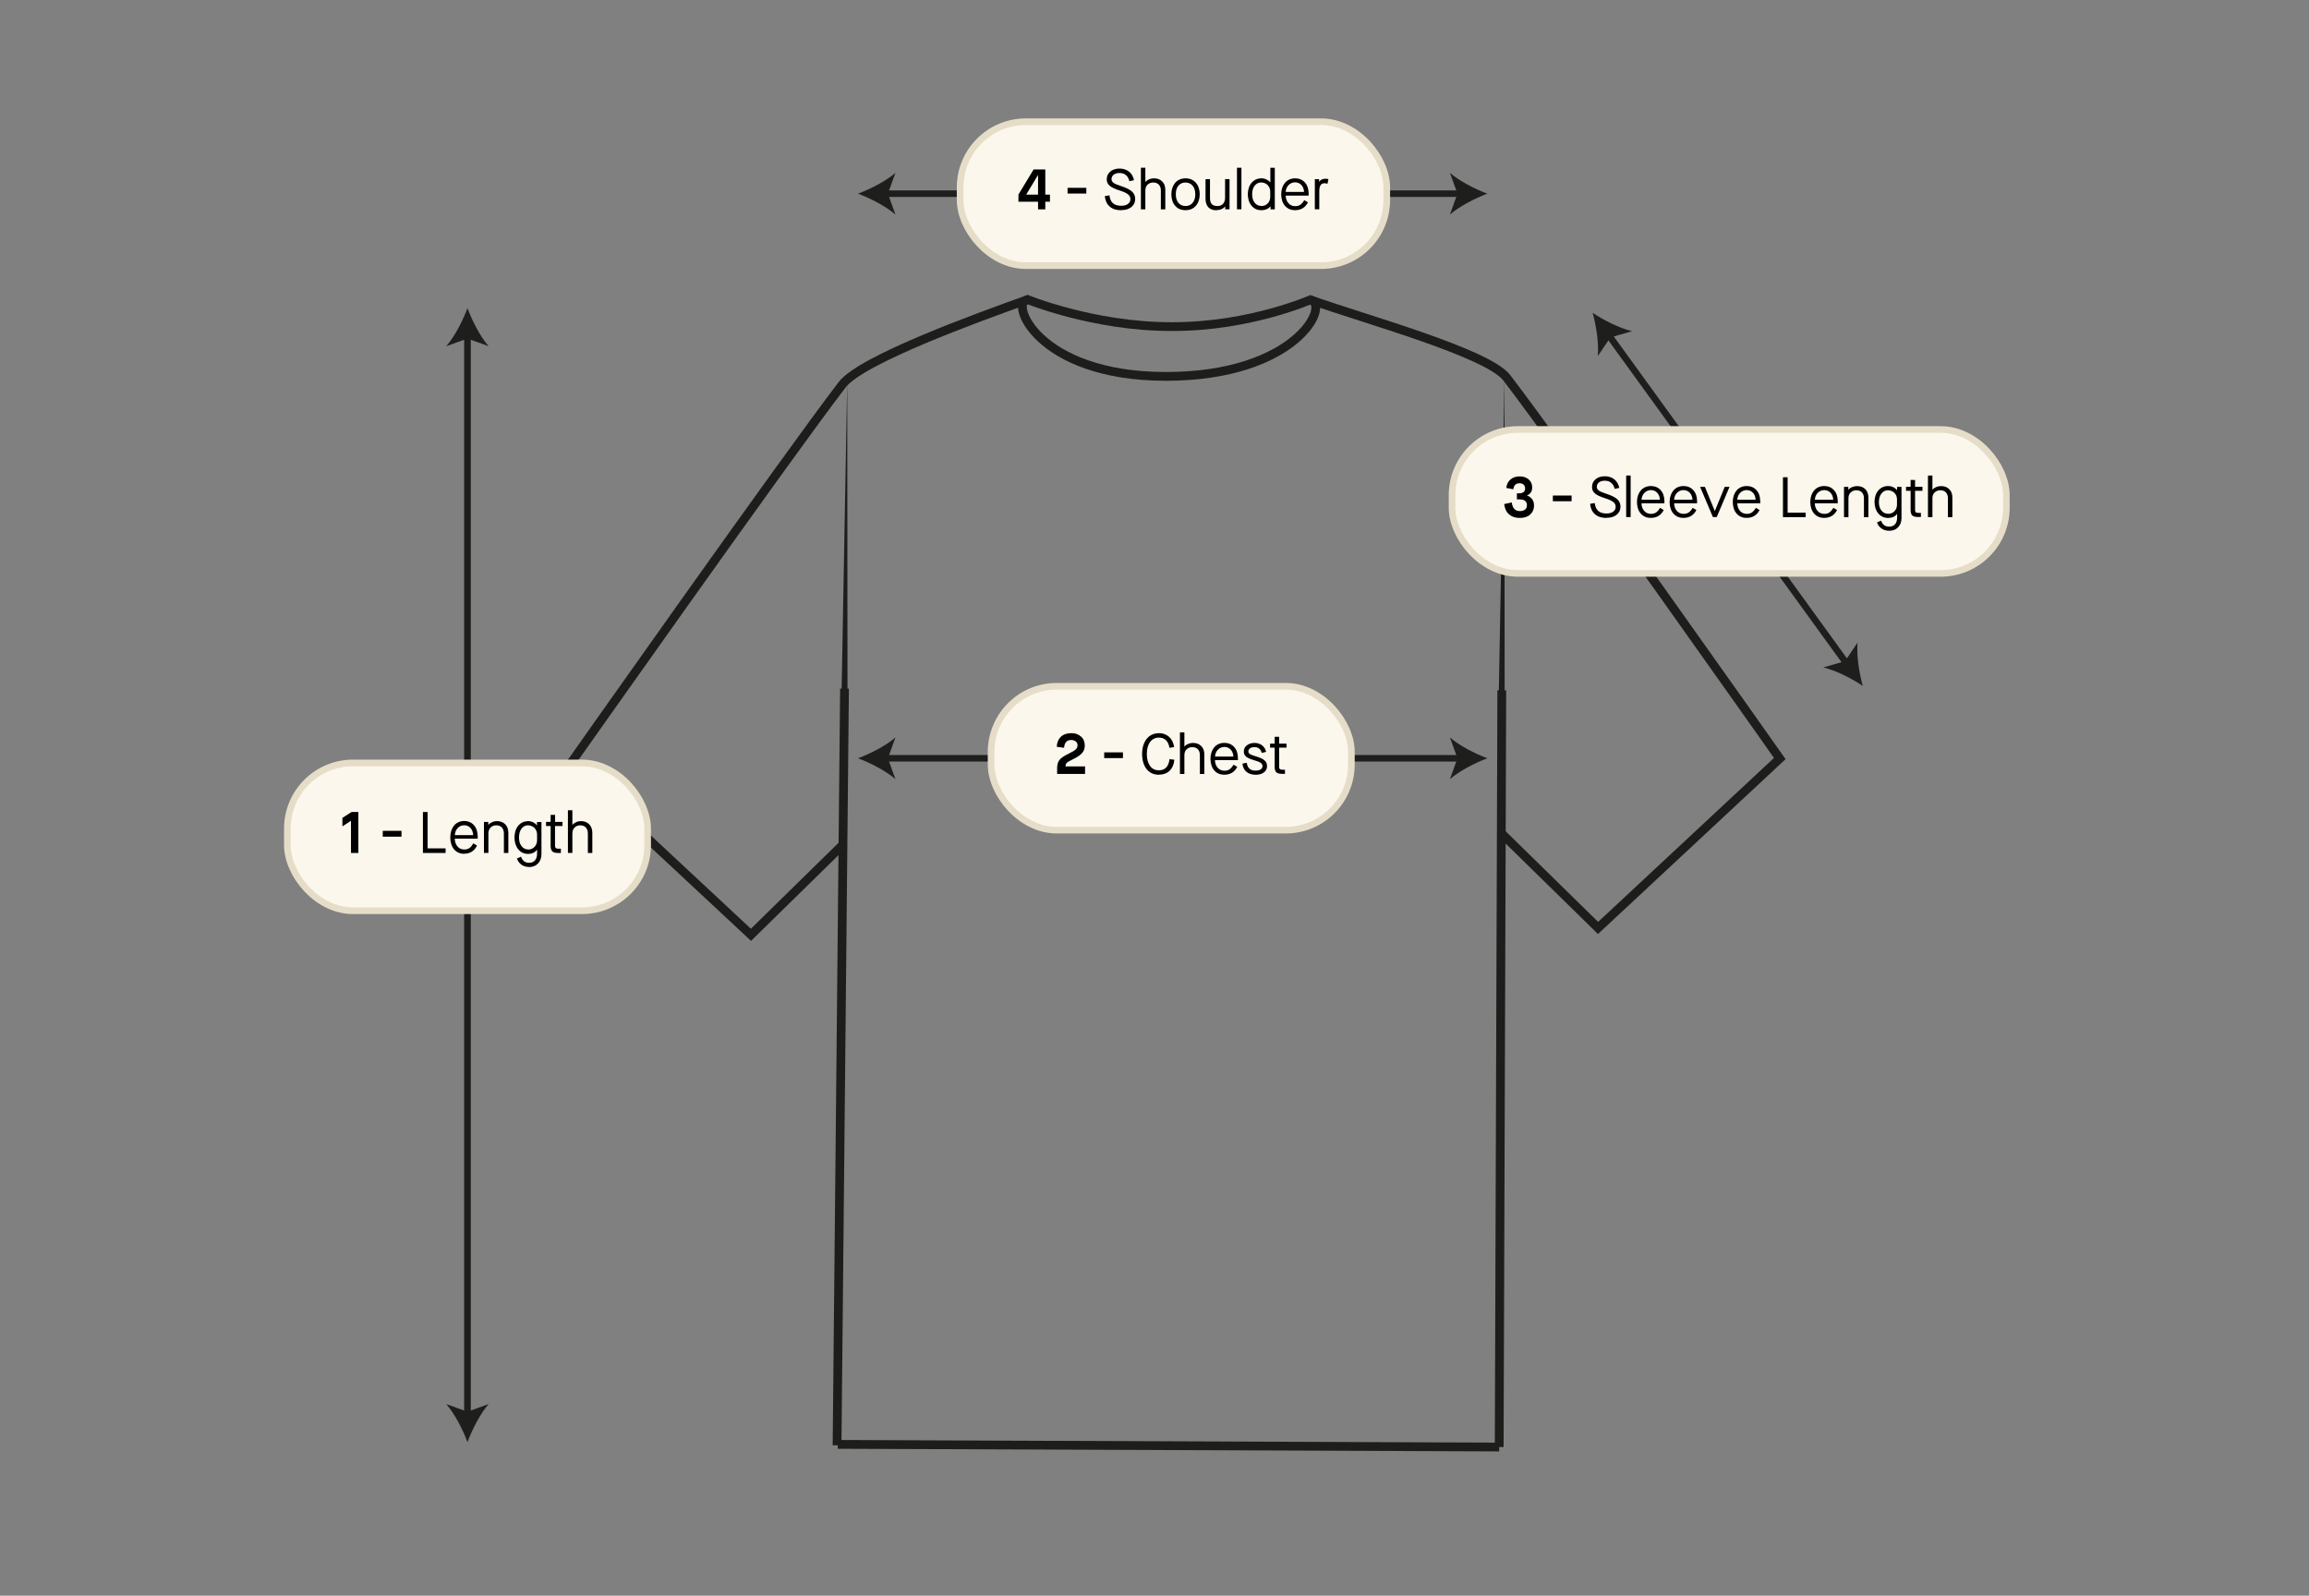 <svg viewBox="0 0 347.29 240" version="1.1" xmlns="http://www.w3.org/2000/svg" id="Calque_1">
  
  <rect x="0" y="0" width="347.29" height="240" fill="#808080" stroke="none"/>
  
  <defs>
    <style>
      .st0, .st1, .st2, .st3 {
        fill: none;
      }

      .st4 {
        fill: #1d1d1b;
      }

      .st1 {
        stroke: #1d1d1b;
        stroke-width: 1.32px;
      }

      .st1, .st2, .st5, .st3 {
        stroke-miterlimit: 10;
      }

      .st2, .st3 {
        stroke: #1e1e1c;
      }

      .st5 {
        fill: #fbf7ec;
        stroke: #e6ddc9;
      }

      .st6 {
        fill: #1e1e1c;
      }

      .st3 {
        stroke-width: .98px;
      }
    </style>
  </defs>
  <g id="c">
    <g>
      <g>
        <g>
          <path d="M154.62,45.09c-2.9,0,1.12,11.52,20.74,11.52s24.77-10.81,21.73-11.52" class="st1"></path>
          <path d="M154.29,44.95s10.06,4.17,21.82,4.17h.31c11.75,0,21-4.17,21-4.17" class="st1"></path>
        </g>
        <g>
          <line y2="217.38" x2="125.9" y1="103.57" x1="127.02" class="st1"></line>
          <line y2="217.64" x2="225.49" y1="217.24" x1="126.01" class="st1"></line>
        </g>
        <path d="M126.67,127.15l-13.72,13.45-27.33-25.48s32.55-46.19,41.06-57.27c2.88-3.75,20.07-10,28.14-12.88" class="st1"></path>
        <polygon points="127.43 57.36 127.47 104.12 126.58 104.11 127.43 57.36 127.43 57.36" class="st4"></polygon>
        <path d="M225.88,125.38l14.48,14.19,27.33-25.48s-32.55-46.19-41.06-57.27c-2.88-3.75-21.45-8.84-29.53-11.72" class="st1"></path>
        <line y2="217.64" x2="225.49" y1="103.83" x1="225.88" class="st1"></line>
        <polygon points="226.28 56.87 226.31 104.37 225.43 104.37 226.28 56.87 226.28 56.87" class="st4"></polygon>
      </g>
      <g>
        <line y2="47.04" x2="239.53" y1="103.16" x1="280.17" class="st0"></line>
        <g>
          <line y2="50.32" x2="241.9" y1="99.88" x1="277.8" class="st2"></line>
          <path d="M280.17,103.16c-.54-1.96-.95-4.58-.78-6.51l-1.9,2.8-3.26.94c1.89.44,4.26,1.64,5.94,2.77Z" class="st6"></path>
          <path d="M239.53,47.04c1.69,1.13,4.05,2.33,5.95,2.77l-3.26.94-1.9,2.8c.17-1.94-.23-4.55-.78-6.51h0Z" class="st6"></path>
        </g>
      </g>
      <g>
        <line y2="114.05" x2="133.04" y1="114.05" x1="219.73" class="st3"></line>
        <path d="M223.71,114.05c-1.87-.7-4.2-1.88-5.63-3.14l1.13,3.14-1.13,3.14c1.44-1.25,3.76-2.44,5.63-3.14Z" class="st6"></path>
        <path d="M129.05,114.05c1.87-.7,4.2-1.88,5.63-3.14l-1.13,3.14,1.13,3.14c-1.44-1.25-3.76-2.44-5.63-3.14Z" class="st6"></path>
      </g>
      <g>
        <line y2="212.87" x2="70.31" y1="50.38" x1="70.31" class="st2"></line>
        <path d="M70.31,46.34c-.7,1.9-1.91,4.26-3.19,5.73l3.19-1.15,3.18,1.15c-1.27-1.46-2.48-3.83-3.18-5.73Z" class="st6"></path>
        <path d="M70.31,216.91c-.7-1.9-1.91-4.26-3.19-5.73l3.19,1.15,3.18-1.15c-1.27,1.46-2.48,3.83-3.18,5.73Z" class="st6"></path>
      </g>
      <g>
        <line y2="29.13" x2="133.04" y1="29.13" x1="219.73" class="st3"></line>
        <path d="M223.71,29.13c-1.87-.7-4.2-1.88-5.63-3.14l1.13,3.14-1.13,3.14c1.44-1.25,3.76-2.44,5.63-3.14Z" class="st6"></path>
        <path d="M129.05,29.13c1.87-.7,4.2-1.88,5.63-3.14l-1.13,3.14,1.13,3.14c-1.44-1.25-3.76-2.44-5.63-3.14Z" class="st6"></path>
      </g>
    </g>
  </g>
  <rect ry="9.88" rx="9.88" height="22.23" width="54.19" y="114.75" x="43.22" class="st5"></rect>
  <g>
    <path d="M53.89,128.29h-1.1v-4.84l-1.29.84v-1.28l1.38-.88h1.02v6.16Z"></path>
    <path d="M60.39,125.84h-2.82v-.88h2.82v.88Z"></path>
    <path d="M63.61,122.13h.7v5.47h2.71v.69h-3.41v-6.16Z"></path>
    <path d="M69.81,128.42c-.64-.01-1.15-.24-1.52-.68-.37-.45-.56-1.04-.57-1.79.01-.74.21-1.34.58-1.79.38-.44.88-.67,1.52-.68.62.01,1.11.23,1.47.64.37.42.55.97.56,1.67v.35h-3.45c.01.46.14.84.39,1.15.25.31.59.47,1.01.48.31,0,.58-.06.79-.21.21-.14.41-.38.6-.72l.56.34c-.2.4-.46.7-.78.91-.33.21-.71.31-1.15.31ZM71.17,125.61c-.02-.43-.15-.78-.39-1.06-.24-.28-.56-.42-.97-.43-.4.01-.73.16-.99.45-.26.29-.39.63-.41,1.04h2.76Z"></path>
    <path d="M72.79,123.63h.65v.43h.02c.14-.17.33-.3.56-.4.23-.11.47-.16.72-.16.53,0,.95.17,1.26.48.3.32.46.75.46,1.29v3.02h-.67v-2.93c0-.38-.11-.68-.3-.9-.2-.21-.48-.32-.83-.33-.37,0-.65.12-.87.34-.22.22-.33.51-.33.88v2.93h-.67v-4.66Z"></path>
    <path d="M79.59,130.4c-.44,0-.82-.12-1.14-.33-.32-.22-.55-.54-.7-.94l.61-.28c.13.33.29.57.49.71.19.14.44.21.75.21.37,0,.66-.13.87-.37.21-.25.31-.58.31-1.01v-.59h-.02c-.14.21-.32.36-.55.47s-.49.16-.8.16c-.61-.01-1.1-.24-1.46-.69-.37-.45-.55-1.03-.57-1.77.01-.74.2-1.33.57-1.78.37-.45.86-.67,1.47-.69.27,0,.52.06.75.17.23.11.42.26.58.46h.02v-.49h.67v4.8c0,.6-.17,1.07-.51,1.42-.33.36-.77.54-1.34.55ZM79.46,127.78c.37-.01.68-.15.93-.4.25-.26.37-.58.39-.97v-.91c-.01-.39-.14-.71-.39-.97-.25-.25-.57-.38-.96-.4-.42,0-.75.17-.99.5-.25.33-.37.77-.38,1.32,0,.56.13,1,.39,1.32.25.33.59.5,1.03.5Z"></path>
    <path d="M83.48,124.24v2.98c0,.15.04.26.11.33.07.06.2.1.39.1h.38v.64h-.43c-.41,0-.69-.07-.86-.24s-.25-.44-.25-.84v-2.97h-.69v-.62h.69v-1.06h.67v1.06h1.11v.62h-1.11Z"></path>
    <path d="M85.42,121.87h.67v2.19h.02c.14-.17.32-.3.54-.4.23-.11.47-.16.72-.16.53,0,.95.17,1.25.48.31.31.47.74.47,1.28v3.03h-.67v-2.93c0-.38-.11-.68-.3-.9-.2-.21-.48-.32-.83-.33-.37,0-.65.12-.87.34-.22.22-.33.51-.33.88v2.93h-.67v-6.42Z"></path>
  </g>
  <rect ry="9.88" rx="9.88" height="21.64" width="54.19" y="103.22" x="149.07" class="st5"></rect>
  <g>
    <path d="M163.21,116.4h-4.21v-.87c0-.55.13-.98.39-1.28.21-.26.66-.56,1.35-.9l.17-.09c.27-.13.43-.21.49-.25.05-.03.17-.11.34-.24.22-.17.33-.41.33-.7,0-.22-.09-.41-.27-.55-.18-.15-.42-.22-.71-.22-.63,0-.98.39-1.05,1.17l-1.1-.15c.04-.66.25-1.16.64-1.52s.91-.53,1.57-.53c.58,0,1.06.17,1.44.51.38.33.57.79.57,1.37,0,.49-.17.9-.51,1.22-.25.25-.61.49-1.07.72-.48.25-.77.4-.88.46-.14.08-.24.17-.32.27-.08.13-.12.27-.12.45h2.94v1.13Z"></path>
    <path d="M168.9,114.02h-2.82v-.86h2.82v.86Z"></path>
    <path d="M174.3,116.53c-.78-.01-1.39-.29-1.84-.85-.45-.56-.67-1.32-.68-2.28.01-.95.24-1.71.69-2.27.45-.56,1.06-.84,1.83-.86.62,0,1.14.19,1.55.57.41.37.65.88.75,1.52l-.7.12c-.09-.5-.26-.89-.53-1.15-.27-.26-.62-.39-1.06-.39-.57,0-1.01.23-1.33.66-.32.43-.48,1.03-.49,1.8,0,.77.17,1.37.49,1.81.31.43.76.65,1.33.65.46,0,.83-.14,1.1-.43.27-.29.43-.7.49-1.25l.73.09c-.06.7-.3,1.25-.7,1.65-.41.39-.94.59-1.61.6Z"></path>
    <path d="M177.47,110.15h.67v2.13h.02c.14-.17.32-.3.54-.39.23-.1.47-.15.72-.15.53,0,.95.16,1.25.47.31.3.47.72.47,1.25v2.95h-.67v-2.85c0-.37-.11-.66-.3-.87-.2-.21-.48-.31-.83-.32-.37,0-.65.12-.87.33-.22.21-.33.5-.33.86v2.85h-.67v-6.25Z"></path>
    <path d="M184.15,116.53c-.64-.01-1.15-.23-1.52-.66-.37-.43-.56-1.01-.57-1.74.01-.73.21-1.3.58-1.74.38-.43.88-.65,1.52-.66.62.01,1.11.22,1.47.63.37.41.55.95.56,1.63v.34h-3.45c.01.45.14.82.39,1.12.25.3.59.46,1.01.47.31,0,.58-.06.79-.21.21-.14.41-.37.6-.7l.56.33c-.2.39-.46.68-.78.88-.33.2-.71.3-1.15.3ZM185.51,113.79c-.02-.42-.15-.76-.39-1.03-.24-.27-.56-.41-.97-.42-.4.01-.73.16-.99.44-.26.28-.39.62-.41,1.01h2.76Z"></path>
    <path d="M188.89,116.53c-.59,0-1.06-.15-1.41-.44-.35-.29-.55-.71-.61-1.24l.65-.12c.06.41.2.71.42.9s.53.28.94.27c.31,0,.56-.06.74-.18.17-.11.26-.27.27-.47,0-.21-.08-.38-.27-.51-.18-.13-.51-.27-.99-.4-.57-.16-.97-.34-1.21-.54-.23-.2-.35-.45-.34-.76,0-.39.15-.7.45-.93.29-.24.67-.36,1.14-.37.46,0,.85.13,1.16.37.31.23.51.56.6.98l-.65.15c-.08-.29-.21-.5-.39-.65-.19-.15-.42-.22-.71-.22s-.5.06-.66.18c-.17.11-.25.27-.26.47,0,.15.07.29.23.39.17.11.46.22.87.34.62.18,1.07.38,1.33.61.26.22.38.51.38.87,0,.4-.16.71-.46.94-.3.23-.7.35-1.22.36Z"></path>
    <path d="M192.39,112.46v2.9c0,.14.04.25.11.32.07.06.2.09.39.09h.38v.62h-.43c-.41,0-.69-.07-.87-.23-.17-.16-.25-.43-.25-.81v-2.9h-.69v-.6h.69v-1.03h.67v1.03h1.11v.6h-1.11Z"></path>
  </g>
  <rect ry="9.88" rx="9.88" height="21.64" width="83.37" y="64.6" x="218.4" class="st5"></rect>
  <g>
    <path d="M226.26,75.81l1.12-.24c.11.87.52,1.3,1.21,1.3.34,0,.6-.08.79-.23.19-.15.28-.37.28-.65,0-.59-.37-.88-1.12-.88h-.39v-.91h.35c.27,0,.49-.06.65-.19.16-.13.24-.31.24-.54s-.08-.44-.23-.58c-.15-.14-.36-.21-.63-.21-.52,0-.83.3-.92.91l-1.05-.2c.05-.54.26-.96.62-1.27.36-.31.83-.47,1.39-.47s.99.15,1.34.45c.36.3.54.7.54,1.2,0,.35-.08.63-.25.83-.15.19-.33.31-.52.38v.03c.23.05.47.21.7.46.23.25.35.61.35,1.07,0,.52-.19.96-.57,1.31-.37.35-.9.52-1.58.52s-1.2-.18-1.61-.54-.65-.88-.73-1.55Z"></path>
    <path d="M236.38,75.39h-2.82v-.86h2.82v.86Z"></path>
    <path d="M241.63,77.9c-.74,0-1.31-.18-1.73-.55-.42-.36-.67-.88-.74-1.57l.7-.12c.06.53.23.92.52,1.18.29.26.71.39,1.25.39.42,0,.76-.09,1-.27.25-.17.37-.41.38-.7.01-.3-.11-.55-.36-.75-.25-.21-.68-.4-1.29-.59-.71-.23-1.21-.47-1.49-.72-.29-.26-.43-.58-.42-.98.01-.47.19-.85.54-1.14.34-.29.8-.44,1.38-.45.57,0,1.05.16,1.44.47.38.31.63.73.74,1.28l-.69.15c-.1-.4-.27-.7-.52-.91-.25-.21-.57-.32-.97-.32-.37,0-.66.09-.87.25-.22.17-.33.39-.33.67,0,.22.1.41.31.57.22.15.59.31,1.13.48.77.25,1.32.52,1.64.82.33.3.49.69.48,1.15-.01.5-.21.89-.58,1.19-.38.3-.88.45-1.51.45Z"></path>
    <path d="M244.59,71.52h.67v6.25h-.67v-6.25Z"></path>
    <path d="M248.3,77.9c-.64-.01-1.15-.23-1.52-.66-.37-.43-.56-1.01-.57-1.74.01-.73.21-1.3.58-1.74.38-.43.88-.65,1.52-.66.62.01,1.11.22,1.47.63.37.41.55.95.56,1.63v.34h-3.45c.01.45.14.82.39,1.12.25.3.59.46,1.01.47.31,0,.58-.06.79-.21.21-.14.41-.37.6-.7l.56.33c-.2.39-.46.68-.78.88-.33.2-.71.3-1.15.3ZM249.66,75.16c-.02-.42-.15-.76-.39-1.03-.24-.27-.56-.41-.97-.42-.4.01-.73.16-.99.44-.26.28-.39.62-.41,1.01h2.76Z"></path>
    <path d="M253.21,77.9c-.64-.01-1.15-.23-1.52-.66-.37-.43-.56-1.01-.57-1.74.01-.73.21-1.3.58-1.74.38-.43.88-.65,1.52-.66.62.01,1.11.22,1.47.63.37.41.55.95.56,1.63v.34h-3.45c.01.45.14.82.39,1.12.25.3.59.46,1.01.47.31,0,.58-.06.79-.21.21-.14.41-.37.6-.7l.56.33c-.2.39-.46.68-.78.88-.33.2-.71.3-1.15.3ZM254.56,75.16c-.02-.42-.15-.76-.39-1.03-.24-.27-.56-.41-.97-.42-.4.01-.73.16-.99.44-.26.28-.39.62-.41,1.01h2.76Z"></path>
    <path d="M255.71,73.23h.72l1.48,3.62h.02l1.48-3.62h.72l-1.92,4.54h-.58l-1.92-4.54Z"></path>
    <path d="M262.71,77.9c-.64-.01-1.15-.23-1.52-.66-.37-.43-.56-1.01-.57-1.74.01-.73.21-1.3.58-1.74.38-.43.88-.65,1.52-.66.62.01,1.11.22,1.47.63.37.41.55.95.56,1.63v.34h-3.45c.01.45.14.82.39,1.12.25.3.59.46,1.01.47.31,0,.58-.06.79-.21.21-.14.41-.37.6-.7l.56.33c-.2.39-.46.68-.78.88-.33.2-.71.3-1.15.3ZM264.06,75.16c-.02-.42-.15-.76-.39-1.03-.24-.27-.56-.41-.97-.42-.4.01-.73.16-.99.44-.26.28-.39.62-.41,1.01h2.76Z"></path>
    <path d="M268.17,71.78h.7v5.33h2.71v.67h-3.41v-6Z"></path>
    <path d="M274.37,77.9c-.64-.01-1.15-.23-1.52-.66-.37-.43-.56-1.01-.57-1.74.01-.73.21-1.3.58-1.74.38-.43.88-.65,1.52-.66.62.01,1.11.22,1.47.63.37.41.55.95.56,1.63v.34h-3.45c.01.45.14.82.39,1.12.25.3.59.46,1.01.47.31,0,.58-.06.79-.21.21-.14.41-.37.6-.7l.56.33c-.2.39-.46.68-.78.88-.33.2-.71.3-1.15.3ZM275.73,75.16c-.02-.42-.15-.76-.39-1.03-.24-.27-.56-.41-.97-.42-.4.01-.73.16-.99.44-.26.28-.39.62-.41,1.01h2.76Z"></path>
    <path d="M277.35,73.23h.65v.42h.02c.14-.17.33-.3.56-.39.23-.1.47-.15.72-.15.53,0,.95.16,1.26.47.3.31.46.73.46,1.26v2.94h-.67v-2.85c0-.37-.11-.66-.3-.87-.2-.21-.48-.31-.83-.32-.37,0-.65.12-.87.33-.22.21-.33.5-.33.86v2.85h-.67v-4.54Z"></path>
    <path d="M284.15,79.83c-.44,0-.82-.11-1.14-.33-.32-.22-.55-.52-.7-.92l.61-.27c.13.32.29.55.49.69.19.14.44.21.75.21.37,0,.66-.13.87-.36.21-.24.31-.57.31-.98v-.57h-.02c-.14.2-.32.35-.55.45-.23.1-.49.15-.8.15-.61-.01-1.1-.24-1.46-.68-.37-.43-.55-1.01-.57-1.72.01-.72.2-1.3.57-1.73.37-.43.86-.66,1.47-.67.27,0,.52.05.75.16.23.1.42.25.58.45h.02v-.48h.67v4.68c0,.58-.17,1.04-.51,1.39-.33.35-.77.53-1.34.53ZM284.02,77.28c.37-.01.68-.14.92-.39.25-.25.37-.57.38-.94v-.88c-.01-.38-.14-.69-.39-.94-.25-.25-.57-.37-.96-.39-.42,0-.75.17-.99.49-.25.32-.37.75-.38,1.28,0,.54.13.97.38,1.28.25.32.59.48,1.03.49Z"></path>
    <path d="M288.04,73.83v2.9c0,.14.04.25.11.32.07.06.2.09.39.09h.38v.62h-.43c-.41,0-.69-.07-.87-.23-.17-.16-.25-.43-.25-.81v-2.9h-.69v-.6h.69v-1.03h.67v1.03h1.11v.6h-1.11Z"></path>
    <path d="M289.98,71.52h.67v2.13h.02c.14-.17.32-.3.54-.39.23-.1.47-.15.72-.15.53,0,.95.16,1.25.47.31.3.47.72.47,1.25v2.95h-.67v-2.85c0-.37-.11-.66-.3-.87-.2-.21-.48-.31-.83-.32-.37,0-.65.12-.87.33-.22.21-.33.5-.33.86v2.85h-.67v-6.25Z"></path>
  </g>
  <rect ry="9.88" rx="9.88" height="21.64" width="64.17" y="18.31" x="144.41" class="st5"></rect>
  <g>
    <path d="M156.13,30.34h-2.95v-1.08l2.28-3.77h1.76v3.78h.7v1.07h-.7v1.15h-1.09v-1.15ZM156.11,26.34l-1.76,2.93h1.78v-2.93h-.02Z"></path>
    <path d="M163.39,29.11h-2.82v-.86h2.82v.86Z"></path>
    <path d="M168.64,31.62c-.74,0-1.31-.18-1.73-.55-.42-.36-.67-.88-.74-1.57l.7-.12c.06.53.23.92.52,1.18.29.26.71.39,1.25.39.42,0,.76-.09,1-.27.25-.17.37-.41.38-.7.01-.3-.11-.55-.36-.75-.25-.21-.68-.4-1.29-.59-.71-.23-1.21-.47-1.49-.72-.29-.26-.43-.58-.42-.98.01-.47.19-.85.54-1.14.34-.29.8-.44,1.38-.45.57,0,1.05.16,1.44.47.38.31.63.73.74,1.28l-.69.15c-.1-.4-.27-.7-.52-.91-.25-.21-.57-.32-.97-.32-.37,0-.66.09-.87.25-.22.17-.33.39-.33.67,0,.22.1.41.31.57.22.15.59.31,1.13.48.77.25,1.32.52,1.64.82.33.3.49.69.48,1.15-.01.5-.21.89-.58,1.19-.38.3-.88.45-1.51.45Z"></path>
    <path d="M171.6,25.23h.67v2.13h.02c.14-.17.32-.3.54-.39.23-.1.47-.15.72-.15.53,0,.95.16,1.25.47.31.3.47.72.47,1.25v2.95h-.67v-2.85c0-.37-.11-.66-.3-.87-.2-.21-.48-.31-.83-.32-.37,0-.65.12-.87.33-.22.21-.33.5-.33.86v2.85h-.67v-6.25Z"></path>
    <path d="M178.31,31.62c-.65-.01-1.17-.23-1.55-.66-.38-.43-.57-1.01-.58-1.74.01-.73.21-1.3.58-1.74.38-.43.9-.65,1.55-.66.65.01,1.17.23,1.55.66.38.43.58,1.01.59,1.74-.01.73-.21,1.3-.59,1.74-.38.43-.9.65-1.55.66ZM178.31,30.99c.46,0,.81-.17,1.07-.48.26-.31.4-.75.4-1.29,0-.55-.14-.98-.4-1.29-.26-.31-.61-.47-1.07-.48-.46,0-.81.17-1.07.48s-.39.75-.39,1.29c0,.55.14.98.39,1.29.26.31.61.47,1.07.48Z"></path>
    <path d="M182.92,31.62c-.51,0-.9-.16-1.18-.45-.27-.29-.41-.71-.42-1.27v-2.95h.67v2.85c0,.4.09.7.27.9.19.19.47.29.86.29.35,0,.62-.11.83-.33.2-.22.3-.51.31-.87v-2.85h.67v4.54h-.65v-.42h-.02c-.14.17-.33.31-.56.4-.23.1-.49.15-.77.15Z"></path>
    <path d="M186.05,25.23h.67v6.25h-.67v-6.25Z"></path>
    <path d="M189.71,31.62c-.61-.01-1.09-.23-1.46-.67s-.56-1.01-.57-1.73c.01-.72.2-1.3.57-1.73.37-.43.86-.66,1.46-.67.29,0,.54.06.77.17.23.11.42.25.57.44h.02v-2.19h.67v6.25h-.64v-.45h-.02c-.15.18-.35.33-.58.43-.24.1-.5.15-.78.15ZM189.75,30.99c.37-.01.68-.14.92-.39.25-.25.37-.57.38-.95v-.88c-.01-.38-.14-.69-.39-.94-.25-.25-.57-.37-.96-.39-.41,0-.74.17-.99.49-.25.31-.37.74-.38,1.28,0,.54.13.97.38,1.28.25.32.59.48,1.03.49Z"></path>
    <path d="M194.79,31.62c-.64-.01-1.15-.23-1.52-.66-.37-.43-.56-1.01-.57-1.74.01-.73.21-1.3.58-1.74.38-.43.88-.65,1.52-.66.62.01,1.11.22,1.47.63.37.41.55.95.56,1.63v.34h-3.45c.01.45.14.82.39,1.12.25.3.59.46,1.01.47.31,0,.58-.06.79-.21.21-.14.41-.37.6-.7l.56.33c-.2.39-.46.68-.78.88-.33.2-.71.3-1.15.3ZM196.14,28.87c-.02-.42-.15-.76-.39-1.03-.24-.27-.56-.41-.97-.42-.4.01-.73.16-.99.44-.26.28-.39.62-.41,1.01h2.76Z"></path>
    <path d="M197.77,26.95h.63v.38h.02c.09-.14.21-.25.37-.33.17-.08.36-.12.57-.12.08,0,.16,0,.23.02.07.01.15.03.22.05l-.15.69c-.08-.03-.15-.05-.22-.06-.07-.01-.15-.02-.22-.02-.26,0-.46.09-.59.28-.13.19-.2.5-.2.92v2.72h-.67v-4.54Z"></path>
  </g>
</svg>